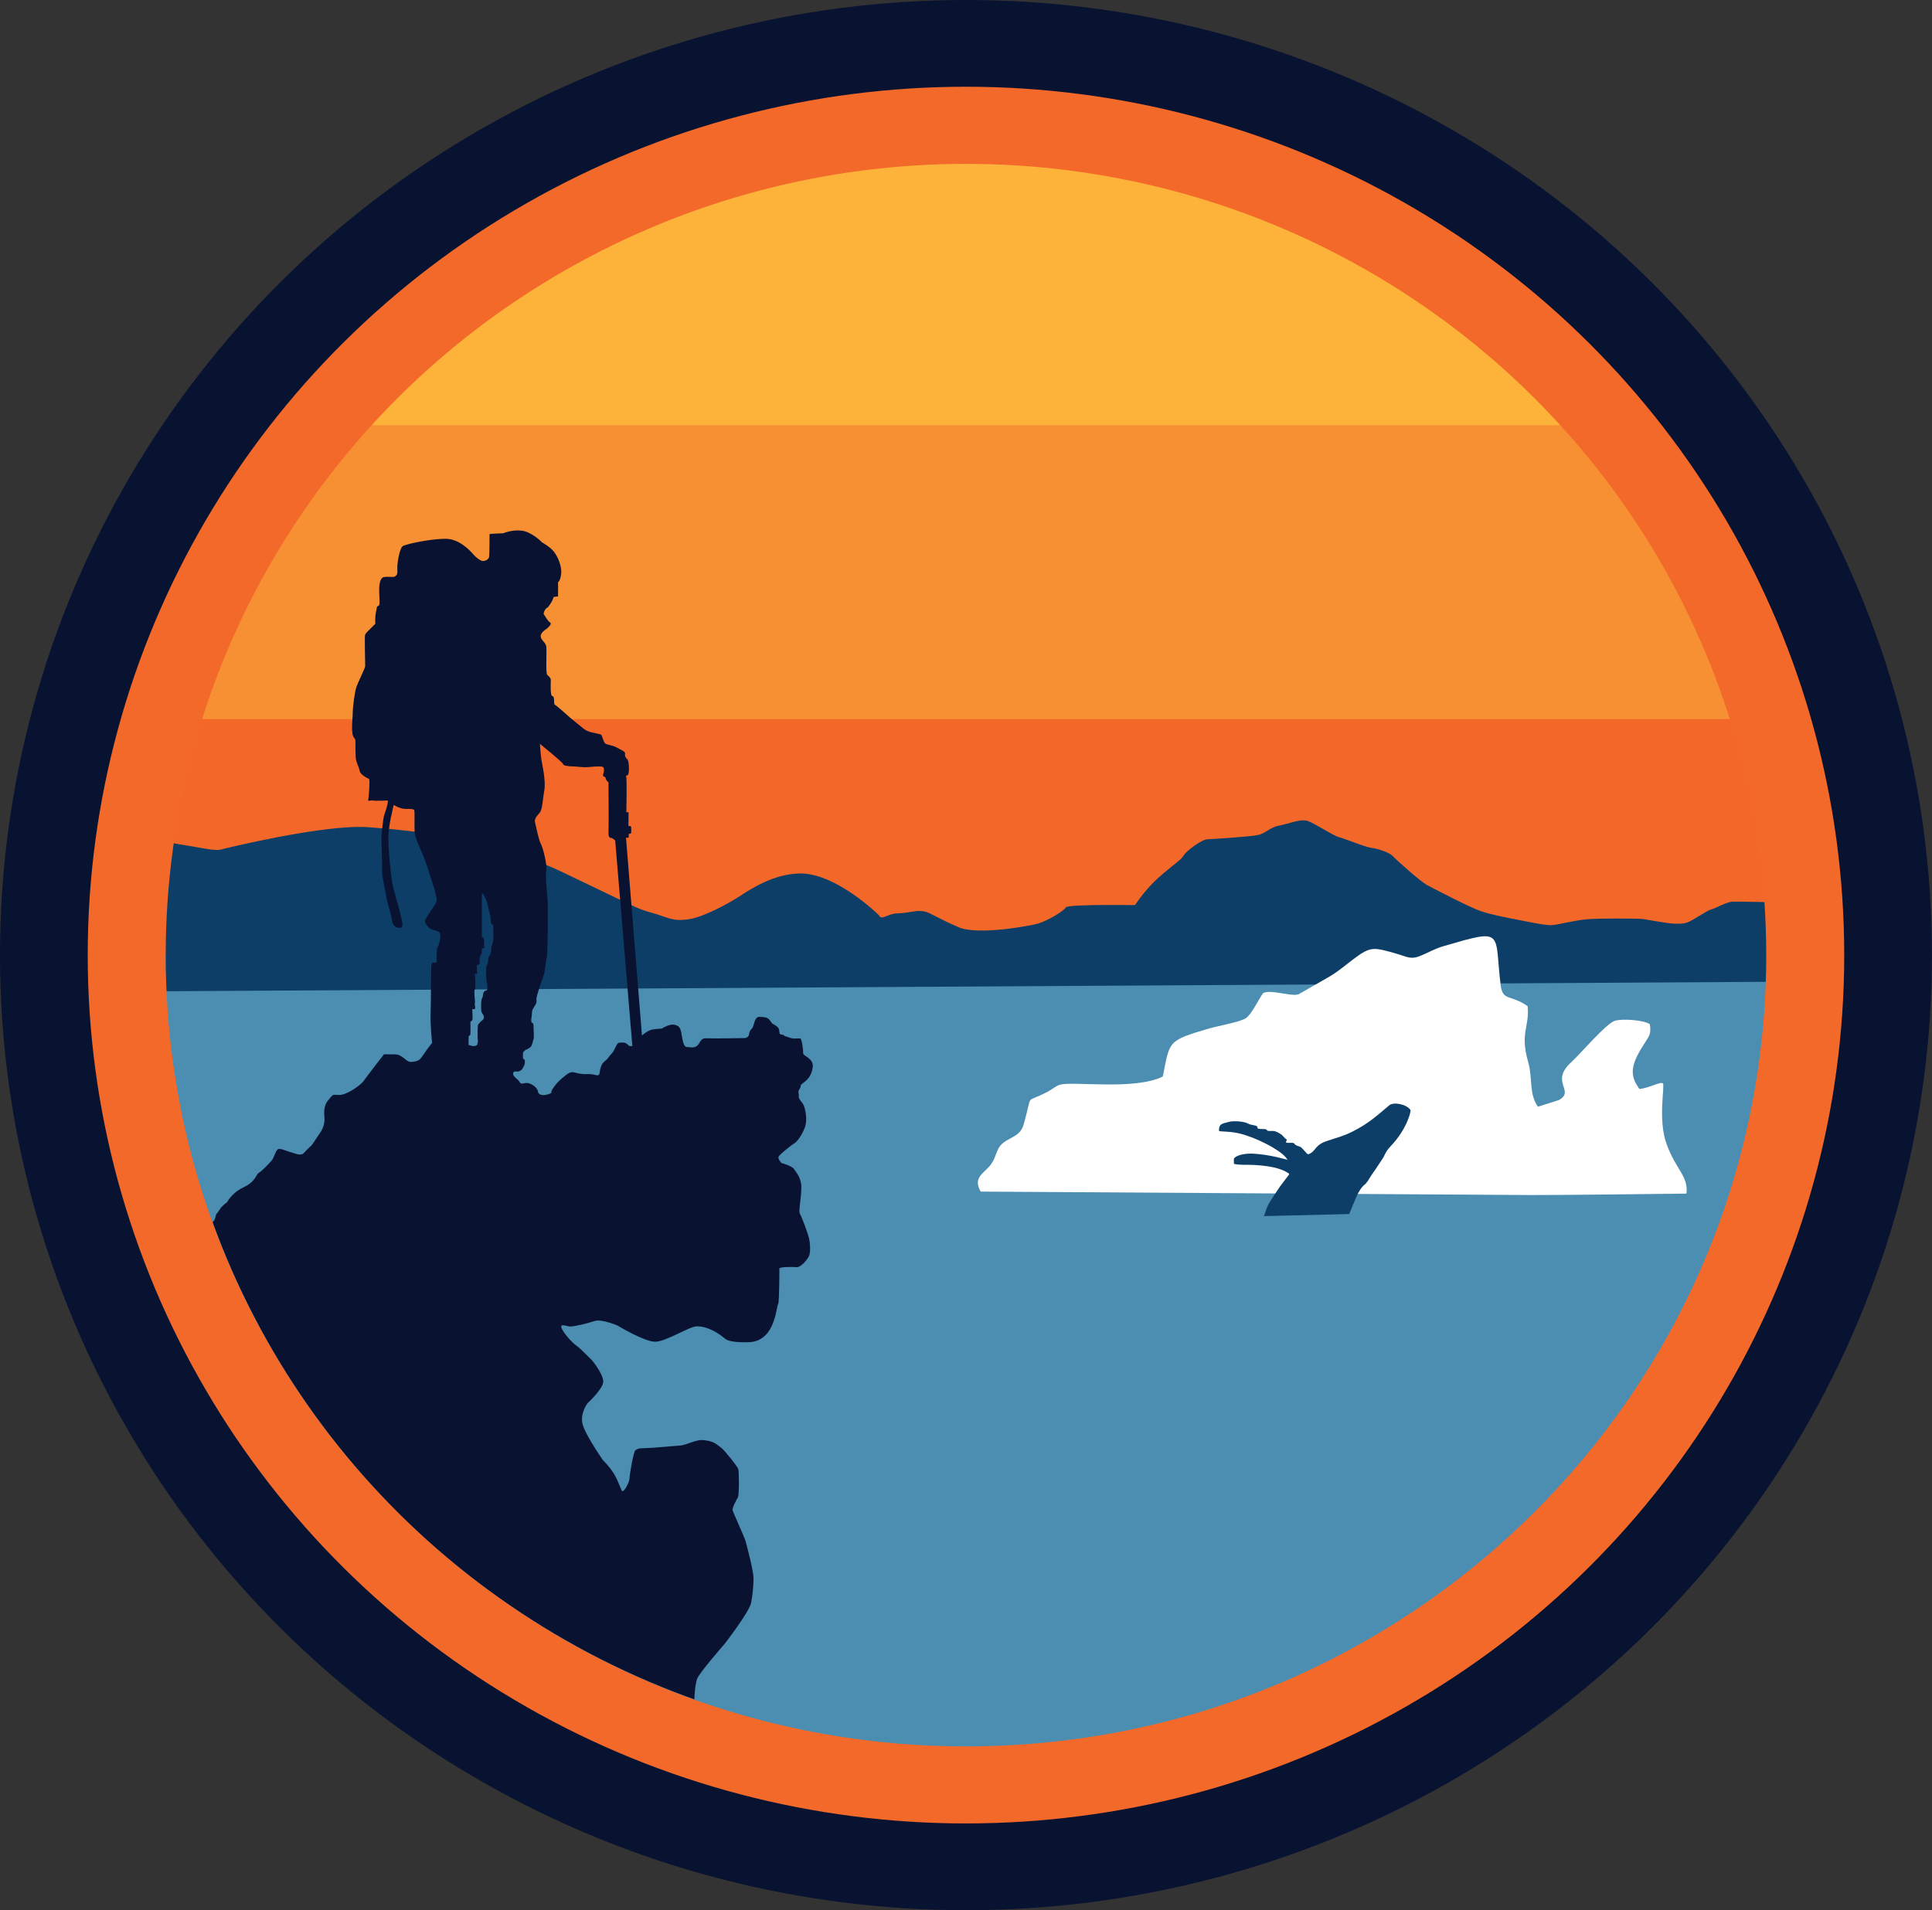 <?xml version="1.0" encoding="UTF-8"?><svg id="b" xmlns="http://www.w3.org/2000/svg" xmlns:xlink="http://www.w3.org/1999/xlink" viewBox="0 0 337.63 333.89"><rect x="0" y="0" width="337.63" height="333.89" fill="#333333" stroke="none"/><defs><clipPath id="d"><ellipse cx="168.81" cy="166.94" rx="139.85" ry="138.3" fill="none" stroke-width="0"/></clipPath></defs><g id="c"><ellipse cx="168.81" cy="166.94" rx="168.81" ry="166.94" fill="#081231" stroke-width="0"/><ellipse cx="168.81" cy="166.94" rx="153.48" ry="151.78" fill="#f3692a" stroke-width="0"/><path d="M168.81,305.25c77.24,0,139.85-61.92,139.85-138.3H28.96c0,76.38,62.61,138.3,139.85,138.3Z" fill="#4b8eb1" fill-rule="evenodd" stroke-width="0"/><g clip-path="url(#d)"><rect x="29.36" y="124.28" width="284.63" height="44.34" fill="#f36829" stroke-width="0"/><rect x="30.89" y="74.36" width="283.11" height="51.33" fill="#f79033" stroke-width="0"/><polygon points="278.3 74.36 62.3 74.36 102.59 23.02 226.74 23.02 278.3 74.36" fill="#fdb23a" fill-rule="evenodd" stroke-width="0"/><path d="M27.11,146.84s7.48,1.3,9.33,1.59,2.37,0,2.37,0c0,0,17.63-4.37,25.41-3.85s21.78,2,34.22,7.93c12.44,5.93,12.74,6.3,15.48,7.04s3.41,1.51,6.22,1.16c2.81-.35,7.41-2.94,9.11-4.05s5.93-3.98,10.67-3.99,10.52,4.29,13.63,7.25c0,0,.26.59.81.41s1.59-.67,2.19-.67,1.81-.11,2.81-.3,1.6-.18,2.38,0,2.18,1.14,5.73,2.69,13.04-.36,13.85-.59c1.78-.52,4.66-2.26,4.92-2.85.24-.55,10.44-.43,11.94-.41.12,0,.22-.05.28-.15.39-.59,1.88-2.75,3.98-4.63,2.44-2.19,4-3.11,4.41-3.89s3.19-2.81,4.15-2.84,7.07-.42,8.67-.71,2.04-1.31,3.89-1.68,3.75-1.21,4.97-.81,4.4,2.56,5.51,2.85,4.44,1.7,5.59,1.85,3.22.81,3.81,1.48,4.89,4.48,5.96,5.04,7.44,3.89,9.41,4.56,5.22,1.26,6.37,1.48,4.74,1,5.89.96,4.04-.85,6.33-1.04,8.52-.11,9.33-.07,4.63.85,6.04.85,1.81.04,3.22-.78,2.58-1.63,3.14-1.74,2.6-1.3,3.68-1.33,7.32.11,7.32.11v13.89l-283.03,1.67v-26.44Z" fill="#0d3e67" fill-rule="evenodd" stroke-width="0"/><path d="M227.19,173.62c-.78.89-5.08-.81-6.45-.03-.02,0-.03.02-.04.04-.77,1.09-1.97,3.64-2.96,4.33-1.01.69-4.99,1.38-6.38,1.79-7.45,2.17-6.9,2.23-8.15,8.41-4.9,2.45-15.65.78-18,1.44-.59.16-1.35.81-2.1,1.21-4.18,2.22-2.56-.09-4.2,5.68-.58,2.06-2.11,2.15-3.53,3.22-1.5,1.13-1.1,2.67-2.58,4.26-1.26,1.34-2.69,2.07-1.42,4.31,0,0,86.72.54,96.14.6,4.34.03,27.2-.25,27.2-.25.36-3.03-1.76-4.06-3.44-8.57-1.63-4.34-.26-10.41-.69-10.71-.48-.32-2.33.81-4.08,1-1.95-2.61-1.41-4.53,1.17-8.44.58-.89.88-1.37.64-2.89-.94-.68-4.64-1.03-6.11-.6-1.5.44-6.12,5.88-7.59,7.21-3.89,3.54.72,4.99-2.17,6.64l-3.69,1.17c-1.63-2.36-.85-4.84-1.72-7.89-1.45-5.08.3-6.07-.08-9.69-2.93-2.04-4.32-.87-4.69-3.53-1.2-9.54.9-10.14-10.11-6.92-1.58.46-2.76,1.23-4.25,1.78-1.4.52-2.24-.02-3.61-.42-4.31-1.25-4.74-1.39-7.72.83-1.42,1.06-2.81,2.31-4.62,3.31l-4.74,2.72Z" fill="#fff" fill-rule="evenodd" stroke-width="0"/><path d="M222.59,209.02c-.96,1.53-1.03,1.43-1.7,3.54l14.89-.36c.31-.69.91-2.24,1.25-3,.43-.94.84-1.68,1.64-2.31.6-.69.65-1.04,1.31-1.94.56-.76.96-1.45,1.39-2.06.87-1.22.54-1.36,1.69-2.58,2.79-2.94,3.58-6.08,3.42-6.31-.72-1.03-2.96-1.42-3.69-.81-2.21,1.85-3.56,3.14-6.36,4.56-1.74.88-2.6,1.02-4.67,1.73-2,.68-1.83,1.78-3.03,2.24-.1.04-.23.02-.31-.06-.32-.32-.78-.91-1.07-1.14-.19-.15-.71-.23-.92-.38-.28-.19-.07-.18-.39-.35-.18-.1-1,.03-1.2-.06-.34-.15.19-.41,0-.55-.46-.34-.66-.71-.92-.88-.68-.45-.89-.48-1.08-.56-.33-.13-.86,0-1.25-.08-.29-.06-.1-.24-.48-.29s-.75.01-1.17-.08c-.36-.08,0-.44-.56-.55s-1.05-.2-1.29-.35c-.62-.38-2.45-.51-3.22-.32-1.53.37-1.84.43-1.85,1.6.34.18,1.81.03,3.54.44,2.88.68,6.87,2.74,8.07,4.11.13.15.38.51.38.51,0,0-3.15-.96-6.17-1.09-.46-.02-2.14.01-3,.65-.36.27-.17.67-.2,1.14.96.25,2.17.13,3.4.19,2.24.12,4.63.41,6.21,1.51.05.04.06.11.02.17l-1.56,2.06-1.11,1.65Z" fill="#0d3e67" fill-rule="evenodd" stroke-width="0"/><path d="M81.91,182.64h0s0,.02,0,0Z" fill="#091231" stroke-width="0"/><path d="M139.78,212.1c-.26-.37.22-2.48.26-4.41.04-1.93-1-2.85-1.3-3.37-.3-.52-2.17-1.04-2.17-1.04,0,0-.67-.72-.52-1.09.15-.37,2.28-2.09,2.83-2.39.56-.3,1.81-2.28,1.96-3.46.15-1.19-.11-2.75-.55-3.45-.18-.28-.79-.88-.7-1.3.06-.28-.12-.6-.05-.87.08-.33.41-.6.37-.81-.11-.67,1.8-.81,2.12-3.39.19-1.55-1.67-1.93-1.67-2.41s-.13-2.02-.43-2.54c-.1-.17-.89.02-1.46-.07-.43-.07-.75-.26-1.07-.33-.56-.12-.36-.33-.74-.33-.59,0-.39-.46-.52-.91-.11-.37-.41-.6-1.07-.96-.28-.15-.49-.73-.89-.97-.48-.29-1.13-.23-1.35-.26-.92-.14-1.02,1.26-1.24,1.74-.22.48-.59.52-.67,1.22-.07.7-.74.74-.74.74,0,0-5.63.11-6.67.04-1.04-.07-1.04.59-1.56,1.19-.52.59-1.26.37-1.96.33-.7-.04-.81-2.15-1-2.81-.19-.67-.41-.89-1.11-1.07-.7-.19-1.91.44-2.09.59-.19.15-.72.07-1.69.22-.96.15-1.91,1.07-1.91,1.07l-2.79-34.58s.41.04.45-.02c.04-.06.02-.65.06-.68.04-.03.35.02.36-.03.08-.27.05-1.12,0-1.22-.05-.1-.45-.1-.45-.1l.03-2.4h-.39s.12-5.7-.02-6.18c-.15-.48.19.03.38-.53.19-.56.09-2.31-.2-2.56-.3-.26-.46-.55-.38-.96.07-.41-.75-.65-1.34-1.02s-1.53-.5-2.01-.69c-.48-.19-.64-1.63-.9-1.66-.15-.02-.98-.24-1.59-.36-.54-.11-1.05-.35-1.48-.7l-2.25-1.83s-2.35-2.13-2.68-2.28c-.33-.15.06-1.44-.48-1.54-.39-.07-.25-2.48-.25-2.81s-.32-.62-.62-.88c-.3-.26-.08-3.98-.16-4.87-.07-.89-1.06-1.18-.98-2,.07-.64,1.07-1.22,1.07-1.22,0,0,1.01-.81.57-1.07-.44-.26-.85-1.12-1.07-1.38-.22-.26.28-1.12.54-1.19.26-.07.91-1.26.91-1.26l.25-.65.75-.07c.03-.86,0-2.52,0-2.52,0,0,.35-.06.54-1.35.19-1.3-.56-3.07-1.26-3.96-.7-.89-2.04-1.6-2.04-1.6,0,0-1.82-1.9-3.64-2.08s-3.12.47-3.24.47c-.1,0-1.74.05-2.22.1-.07,0-.11.05-.11.12,0,.57,0,3.15-.07,3.87-.04.47-.86.99-1.5.63-.48-.27-.9-.63-1.27-1.05-.78-.9-2.6-2.7-4.77-2.71-2.95-.01-7.28,1-7.6,1.31-.56.53-.98,3.15-.9,4.04.07.89-.15,1.05-.44,1.24-.3.19-1.14-.05-1.92.1-.78.15-.82,1.7-.82,2.37s.14,2.11.03,2.44c-.11.33-.4.31-.4.31,0,0,0,.13-.19,1.02-.19.89-.11,2.02-.11,2.02-1.37,1.41-1.74,1.63-1.81,2.04-.07.41.04,5.04.04,5.37s-1.22,2.74-1.52,3.59c-.3.85-.67,3.52-.67,4.96,0,.69-.37,3.4.29,4.02.13.12.19.3.19.48,0,1.09.02,2.42.05,2.85.07,1,.58,1.69.69,2.39.11.7,1.45,1.34,1.64,1.42.19.07-.02,3.06-.13,3.58-.11.52.37.07.78.19.41.11,2.59,0,2.59,0,.26.11-.46,2.19-.63,2.69-.11.32-.41,3.09-.44,3.35s.15,5.63.11,6.37c-.04.74.67,3.78.74,4.44s.85,3.07,1,4.15c.15,1.07,1.07,1.44,1.59,1.22s-.07-2.07-.19-2.63c-.11-.56-1.07-3.7-1.33-5.04-.26-1.33-.78-6.26-.7-8.37.07-2.11.74-4.44.81-4.96.07-.52.17-.44.39-.3.22.15,1,.5,1.59.54.59.04,1.61-.06,1.72.24.11.3,0,2.78.07,3.85.07,1.07,1.19,3.3,1.67,4.52.48,1.22,1.56,4.67,1.78,5.41s.44,1.74.4,2.11c-.04.37-1.77,2.74-1.99,3.26s.37,1.04.67,1.41c.3.37,1.41.41,1.81.81.41.41-.15,2.52-.33,2.59s-.19,2.67-.19,2.67c0,0-.33.04-.59,0-.26-.04-.3.63-.33.74-.04.11-.04,6.19-.11,8.22-.07,2.04.26,5.07.26,5.07,0,0-.81,1.04-.96,1.26s-.93,1.37-1.15,1.59c-.22.22-.74.48-1.63.48s-1.33-1.33-2.89-1.33h-1.78s-3.11,4-3.56,4.67-2.89,2.44-4.22,2.44-.94-.31-2.06,1.03c-.62.75-.66,1.97-.57,2.89.09.91-.17,1.82-.68,2.58l-1.36,2.03c-.22.39-.94.89-1.5,1.56-.56.67-1.56.11-2.25-.06s-1.47-.56-2.08-.61c-.61-.06-.89,1.5-1.31,2-.42.5-1.75,1.89-2.28,2.19-.53.31-.47,1.47-2.72,2.56-2.25,1.08-2.81,2.69-2.94,2.69s-.89.75-.89.75c0,0-.78,1.17-.86,1.19s-.28.97-.28.97l-.44.56-.67,7.67,15.11,29,22.44,24.56,26.22,18.33,21.11,4.93s.04-.93.04-1.3.11-2.44.48-3.48,4.81-6.11,4.81-6.11c0,0,4.33-5.59,4.63-7.19.3-1.59.41-3.15.41-4.33s-1.15-5.59-1.37-6.37-2.17-5.02-2.28-5.43c-.11-.41.65-1.83.91-2.24.26-.41.22-4.56.07-5-.15-.44-2.15-2.96-2.81-3.56-.67-.59-1.37-1-1.37-1,0,0-.52-.33-1.85-.48-1.33-.15-3,.85-4,.93-1,.07-5.3.48-6.37.48s-1.18.12-1.55.34-1.06,4.44-1.06,5-.88,2.25-1.25,2.18c-.19-.04-.62-1.64-1.42-2.98s-1.95-2.43-1.95-2.43c0,0-3.19-4.56-3.6-6.41-.41-1.85.9-3.56.9-3.56,0,0,2.7-2.49,2.74-3.75.04-1.26-1.86-3.72-2.23-4.02-.37-.3-1.54-1.64-2.43-2.27-.89-.63-2.3-2.26-2.63-3.11-.33-.85.85-.3,1.48-.26.63.04,3.15-.56,4.3-.96s3.94.76,3.94.76c0,0,4.66,2.82,6.58,2.86,1.93.04,6-2.69,7.36-2.69,2.14,0,4.12,1.48,4.9,2.15s3.04.63,3.74.63,2.57.05,3.93-1.95c1.24-1.82,1.4-4.39,1.62-4.72.22-.33.22-5.85.22-6.19s2.26-.33,3-.26c.74.07,2-1.41,2.22-2.07.22-.67.19-1.96-.04-2.96-.22-1-1.37-4-1.63-4.37ZM86.18,164.54c-.07.44-.3.63-.33,1.26s-.11,1.15-.37,1.37-.07.81-.26,1.26c-.18.44-.23.33-.26.78s0,1.52.04,2c.04.48.23.82.19,1.45s-.14.33-.51.59c-.37.26-.19.9-.42,1.19-.22.3-.23,1.96-.12,2.37.11.41.22.32.37.73s0,.66-.37.92-.46.56-.58.6c-.11.04-.13,2.38-.06,2.64.07.26,0,.89-.25,1.04-.25.15-.62.11-.8.07-.18-.04-.55-.16-.56-.16,0,.02,0,.03,0,0h0c0-.16-.01-1.34.02-1.5.03-.15.26-.19.29-.33s.04-1.56,0-2c-.04-.44.33-.26.37-.67.04-.41-.04-1.71-.04-1.71,0,0-.02-.11.37-.06.33.04-.03-.93.08-1.04s-.22-2.22,0-2.37c.22-.15,0-2.74,0-2.74h.41s-.11-1.81,0-1.59c.11.22.44-.26.44-.26,0,0-.07-1.48.19-1.48s.19-1.15.19-1.15h.33c.15,0,.04-1.48,0-1.78-.04-.3-.33,0-.33,0v-7.81s.19-.07.37.33c.19.41.33.56.56,1.37s.22,1.07.37,1.56c.15.48.22.81.26,1.59.04.78.41.63.41.63,0,0,.07,2.48,0,2.93ZM110.11,182.84c-.39,0-.44-.61-1.28-.61s-.83,0-1.17.61c-.33.61-.39.95-.89,1.45s-.39.67-1.06,1.17c-.67.5-.83,1.33-.94,2.11-.11.78-.83.11-1.94.17-1.11.06-1.72-.11-2.39-.28-.67-.17-1.06.06-1.67.56-.61.5-1.22.94-1.94,1.94s-.39.89-.5,1.06c-.11.17-1.06.44-1.5.39s-.78-.22-.83-.67c-.06-.44-.67-1.06-1.39-1.33s-1,0-1.39,0-.39-.39-.72-.67c-.33-.28-.83-.67-.83-1.06s.28-.44.67-.39c.39.06.83-.22,1.03-.61.2-.39.36-.56.36-1.11s-.28-.33-.33-.61,0-.78,0-.94.39-.5.56-.56c.17-.06.67-.28.88-.61.21-.34.29-.89.4-1.22.11-.33,0-1.72,0-2.17s0-.56-.28-.72c-.28-.17,0-1.11,0-1.67s.17-.72.51-1.28c.34-.56.32-.67.27-1.11-.06-.44.89-3.11,1.22-4.06.33-.94.44-2.83.61-3.44.17-.61.17-7.94.17-8.89s-.5-5.28-.28-6.06-.5-3.89-.94-4.72c-.44-.83-.78-2.89-1-3.67-.22-.78.39-1.28.83-1.83.44-.56.5-2.33.78-3.94.28-1.61-.39-4.56-.5-5.17-.11-.61-.28-2.89-.28-2.89,0,0,4.06,3.28,4.06,3.56s1.11.39,1.72.39,1.67.22,2.83.11c1.17-.11,2.17-.17,2.42,0,.25.17.2.78.03,1.28s.44.33.44.67.49.72.49.72c0,0,.06,7.72,0,8.72s.33,1,.5,1,.67.44.67.44l3,35.94h-.39Z" fill="#091231" stroke-width="0"/></g></g></svg>